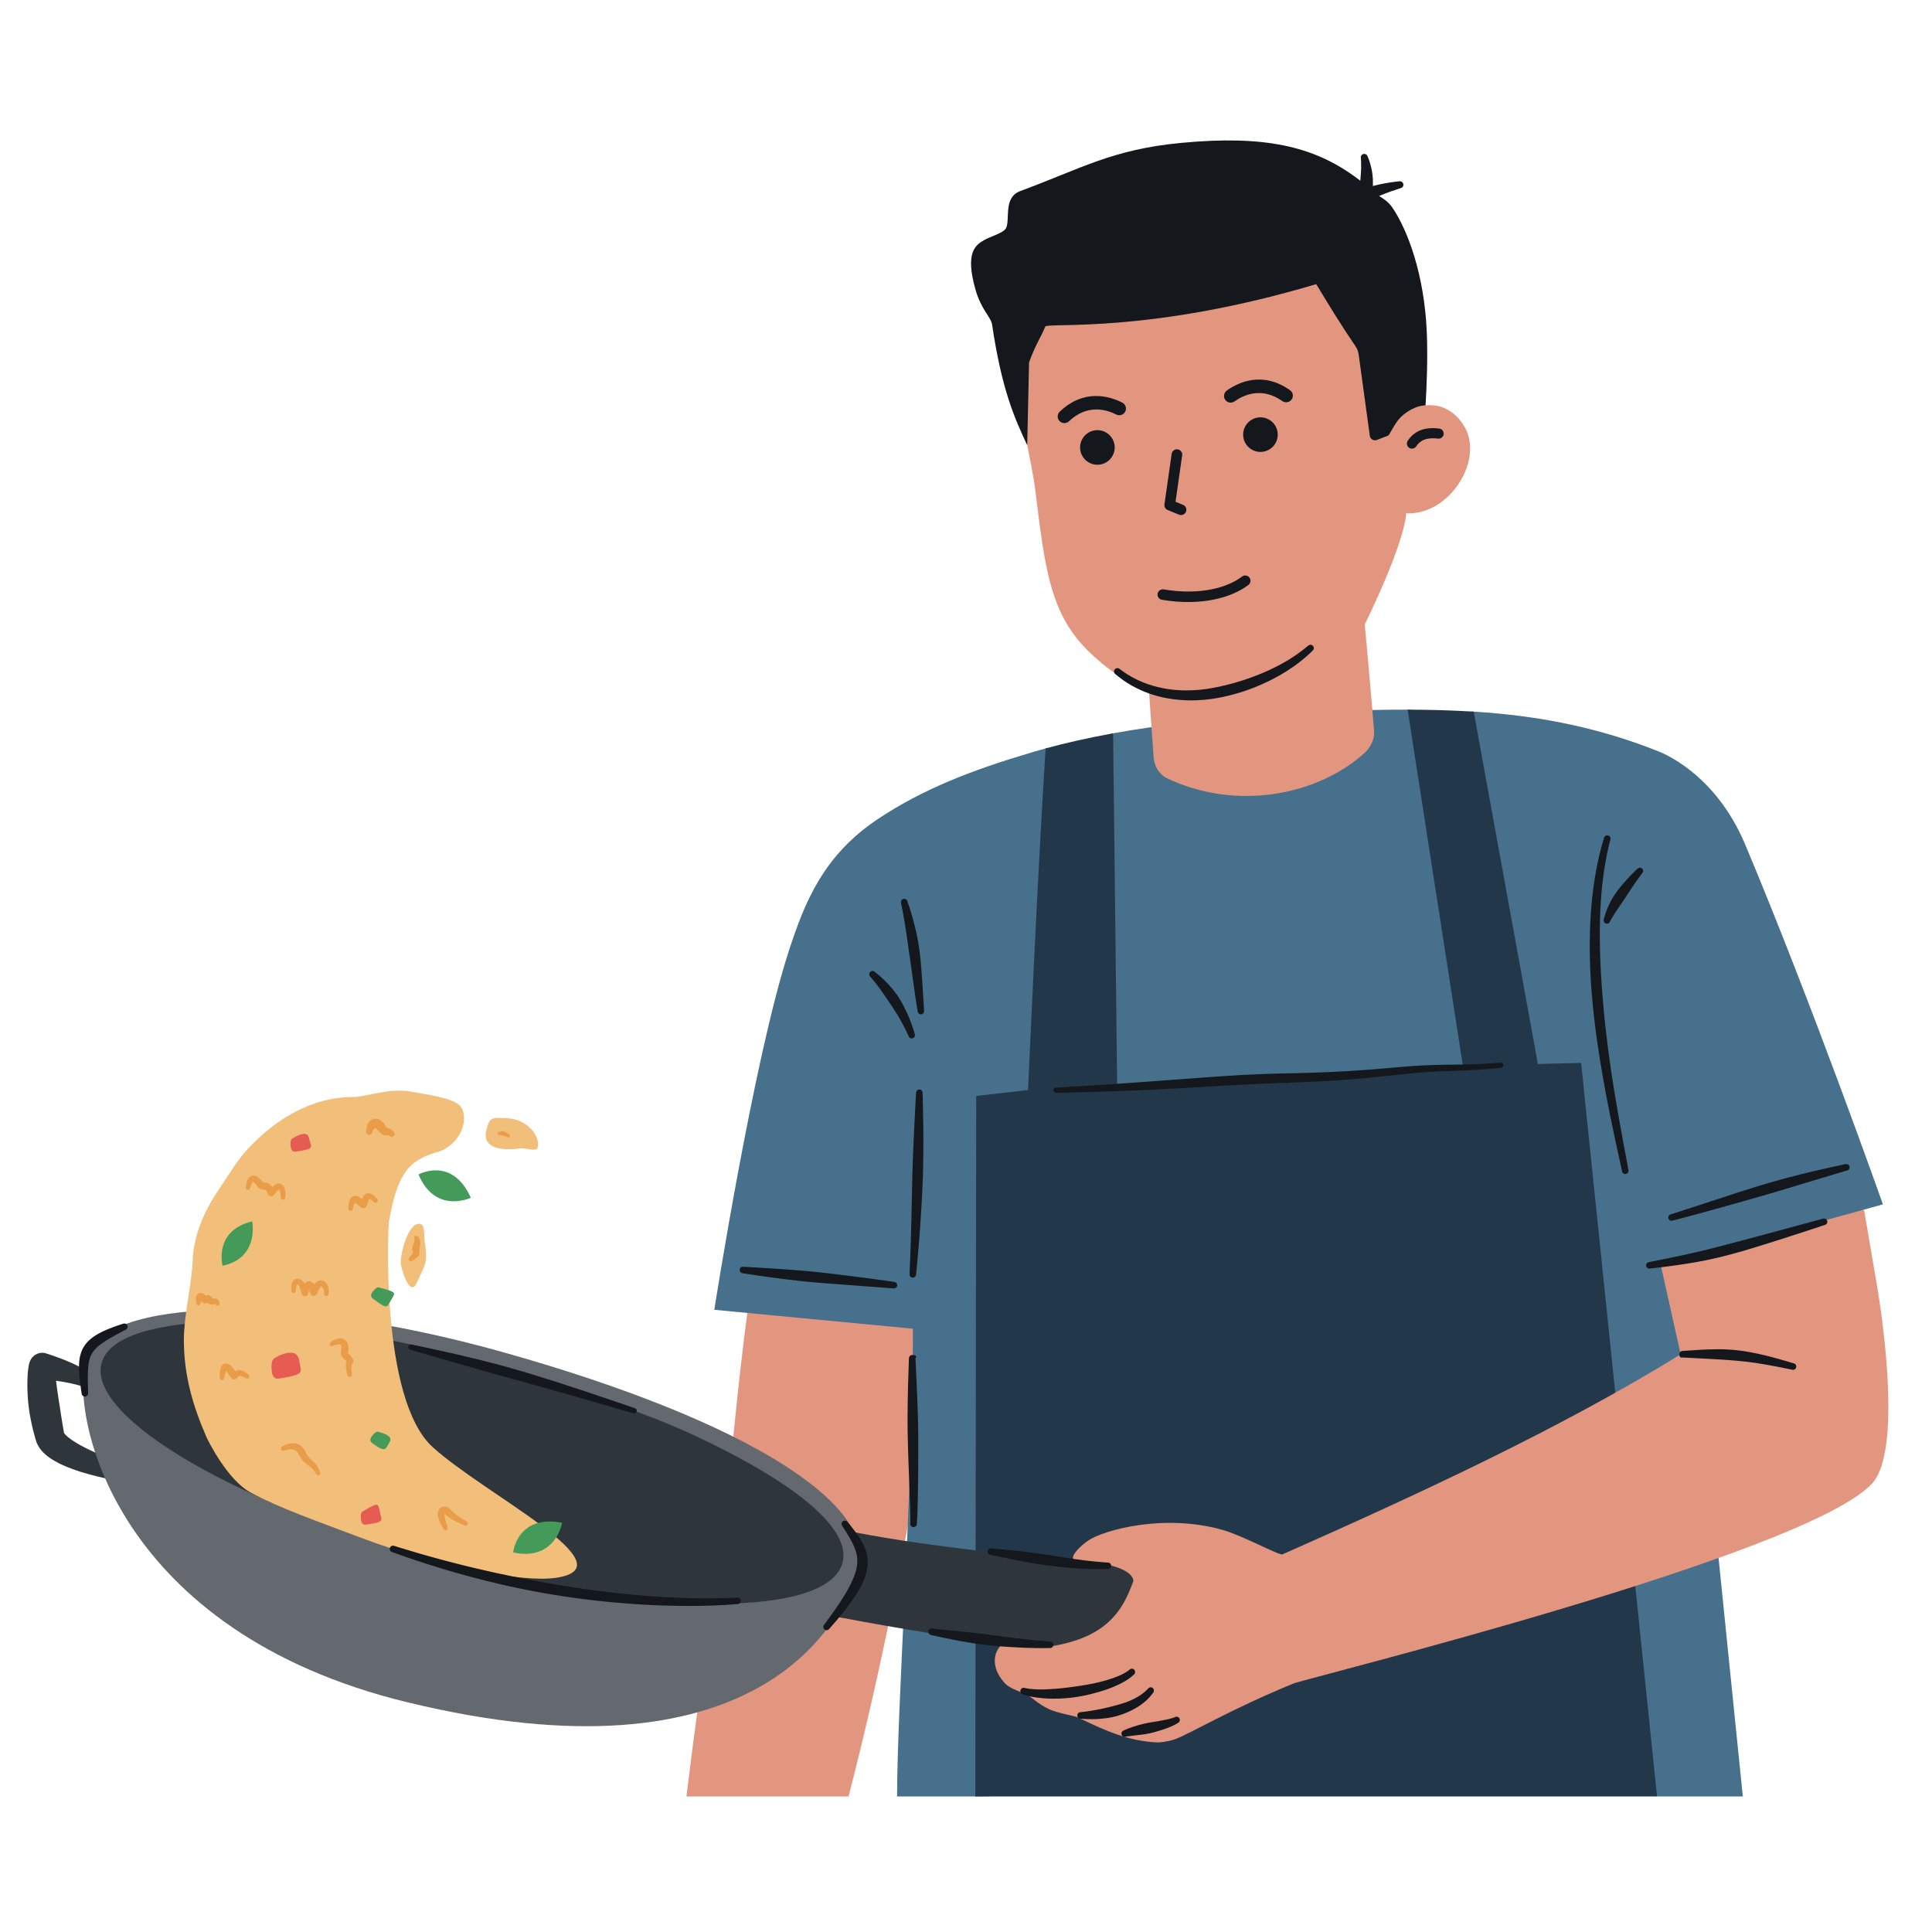 <svg xmlns="http://www.w3.org/2000/svg" xmlns:xlink="http://www.w3.org/1999/xlink" width="1080" zoomAndPan="magnify" viewBox="0 0 810 810" height="1080" preserveAspectRatio="xMidYMid meet" version="1.0"><defs><clipPath id="d8e67511f5"><path d="M 287 464 L 418 464 L 418 753.289 L 287 753.289 Z M 287 464 " clip-rule="nonzero"/></clipPath><clipPath id="eb0f03dc36"><path d="M 299 297 L 790 297 L 790 753.289 L 299 753.289 Z M 299 297 " clip-rule="nonzero"/></clipPath><clipPath id="e036b05e60"><path d="M 408 297 L 695 297 L 695 753.289 L 408 753.289 Z M 408 297 " clip-rule="nonzero"/></clipPath><clipPath id="6099a0c22b"><path d="M 11.398 567 L 56 567 L 56 622 L 11.398 622 Z M 11.398 567 " clip-rule="nonzero"/></clipPath></defs><rect x="-81" width="972" fill="#ffffff" y="-81" height="972" fill-opacity="1"/><rect x="-81" width="972" fill="#ffffff" y="-81" height="972" fill-opacity="1"/><g clip-path="url(#d8e67511f5)"><path fill="#e29680" d="M 287.789 753.172 C 294.043 701.418 303.57 641.656 308.223 594.715 C 312.957 547.039 318.203 515.914 322.48 493.984 L 417.984 464.07 L 386.645 605.523 C 377.789 657.988 367.605 707.434 355.758 753.172 Z M 287.789 753.172 " fill-opacity="1" fill-rule="evenodd"/></g><g clip-path="url(#eb0f03dc36)"><path fill="#46708b" d="M 376.094 753.172 C 376.223 712.652 382.656 624.73 382.758 557.062 L 299.477 549.137 C 299.477 549.137 315.902 444.035 330.793 398.465 C 337.34 378.441 345.102 358.512 368.461 343.109 C 387.426 330.605 407.383 322.895 433.062 315.289 C 434.816 314.77 436.609 314.262 438.426 313.766 C 442.371 312.688 452.375 315.797 452.375 315.797 C 452.375 315.797 461.051 308.465 466.621 307.457 C 485.043 304.129 506.574 301.566 532.523 299.742 C 550.816 298.457 570.488 297.48 590.164 297.523 C 594.906 297.535 604.887 301.316 604.887 301.316 C 604.887 301.316 613.367 298.078 617.805 298.348 C 618.281 298.375 618.758 298.406 619.223 298.438 C 647.43 300.242 672.207 305.801 695.012 314.902 C 695.258 315.004 705.676 318.664 716.426 330.152 C 721.828 335.934 727.32 343.688 731.637 353.969 C 759.754 420.859 789.418 504.926 789.418 504.926 L 781.453 507.148 L 777.184 509.133 L 707.75 527.719 L 730.684 753.172 L 694.73 753.172 L 680.793 746.59 L 408.941 753.172 Z M 376.094 753.172 " fill-opacity="1" fill-rule="evenodd"/></g><g clip-path="url(#e036b05e60)"><path fill="#23374b" d="M 408.902 753.164 L 409.285 459.492 L 431.008 456.996 C 431.008 456.996 435.242 361.387 438.395 313.77 C 446.996 311.422 456.348 309.312 466.676 307.445 L 468.371 455.367 L 613.484 447.867 L 590.152 297.523 C 599.441 297.547 608.723 297.797 617.859 298.352 L 644.762 446.09 L 662.891 445.625 L 694.727 753.164 Z M 408.902 753.164 " fill-opacity="1" fill-rule="evenodd"/></g><path fill="#e29680" d="M 589.543 215.207 C 588.551 228.898 572.18 261.789 572.18 261.789 C 572.18 261.789 575.195 294.48 576.086 306.441 C 576.355 310.094 574.562 313.484 571.883 315.879 C 552.301 333.375 518.551 340.18 489.285 326.301 C 486.062 324.77 483.934 321.238 483.664 317.562 C 482.711 304.887 481.625 288.062 481.625 288.062 C 474.496 285.734 469.922 285.758 457.414 274.059 C 440.594 258.309 438.207 239.816 434.016 205.191 C 432.754 194.805 427.973 176.602 427.789 166.875 C 427.082 128.926 438.207 98.496 503.234 93.602 C 568.184 88.711 586.242 126.969 589.469 173.012 C 591.312 171.73 593.656 170.602 595.719 170.207 C 600.684 169.262 608.262 169.691 613.77 178.516 C 622.508 192.535 607.785 216.184 589.543 215.207 Z M 589.543 215.207 " fill-opacity="1" fill-rule="evenodd"/><path fill="#14171b" d="M 578.188 82.156 C 579.875 83.242 582.055 84.555 583.664 86.895 C 590.293 96.574 597.086 115.16 598.168 138.836 C 598.699 150.48 598.066 163.41 597.668 169.934 C 596.984 169.996 596.324 170.094 595.719 170.207 C 592.676 170.789 589.105 173.039 587.277 174.879 C 584.594 177.574 582.559 182.41 582.027 182.617 C 580.906 183.047 578.895 183.82 577.258 184.453 C 576.625 184.691 575.93 184.633 575.352 184.293 C 574.77 183.953 574.383 183.367 574.293 182.699 L 569.625 148.594 C 569.457 147.375 569.02 146.215 568.324 145.199 C 562.418 136.578 557.25 128.086 551.836 119.121 C 481.395 140.145 438.98 135.113 438.246 136.906 C 436.117 142.035 434.25 144.172 431.426 151.965 L 430.664 186.66 C 425.199 174.957 420.031 163.438 415.93 136.066 C 415.453 132.852 411.391 130.031 408.902 121.164 C 404.547 105.625 409.059 102.703 412.719 100.598 C 415.258 99.133 420.918 97.637 421.848 95.527 C 423.535 91.695 420.598 82.742 427.766 80.102 C 453.316 70.68 466.246 62.641 495.293 59.898 C 530.035 56.613 550.34 61.285 567.898 73.965 C 568.711 74.547 569.512 75.145 570.309 75.758 C 570.324 75.617 570.438 74.5 570.504 73.488 C 570.516 73.223 570.582 72.625 570.605 71.695 C 570.633 71.066 570.723 70.434 570.645 68.012 C 570.617 67.078 570.555 66.418 570.555 66.352 C 570.543 66.16 570.488 65.965 570.516 65.773 C 570.594 65.18 571.008 64.871 571.082 64.82 C 571.574 64.445 572.09 64.52 572.191 64.535 C 572.773 64.621 573.082 65.027 573.145 65.098 C 573.34 65.363 573.867 66.809 573.934 66.961 C 574.008 67.199 574.359 68.094 574.797 69.84 C 575.094 71.074 575.195 71.688 575.301 72.359 C 575.336 72.629 575.492 73.473 575.594 75.25 C 575.609 75.48 575.609 77.902 575.594 77.984 C 575.75 77.945 577.93 77.359 580.211 76.941 C 583.625 76.312 586.152 76.055 586.605 76.008 C 586.902 75.977 586.902 75.953 587.199 76.008 C 587.289 76.027 587.793 76.129 588.125 76.617 C 588.18 76.695 588.473 77.125 588.359 77.738 C 588.344 77.824 588.242 78.332 587.754 78.664 C 587.699 78.699 587.598 78.762 586.992 78.957 C 586.516 79.109 584.66 79.703 583.086 80.262 C 581.73 80.746 579.914 81.434 578.188 82.156 Z M 578.188 82.156 " fill-opacity="1" fill-rule="evenodd"/><g clip-path="url(#6099a0c22b)"><path fill="#2f363b" d="M 26.758 600.645 C 27.051 601.211 28.434 602.914 33.219 605.637 C 38.055 608.387 45.852 611.785 54.957 614.848 C 56.387 615.328 53.98 621.609 53.105 621.473 C 52.668 621.406 43.672 620.074 34.312 617.234 C 32.855 616.789 28.719 615.426 25.586 613.918 C 17.898 610.227 15.781 606.551 14.934 603.527 C 14.117 600.598 13.562 598.73 12.645 593.852 C 12.578 593.496 12.309 592.371 11.871 588.301 C 11.82 587.828 11.637 586.508 11.512 582.824 C 11.504 582.676 11.383 580.41 11.574 576.828 C 11.582 576.719 11.68 574.348 12.074 572.367 C 12.152 571.961 12.492 569.891 14.129 568.496 C 15.336 567.477 16.582 567.266 16.816 567.23 C 16.977 567.203 17.926 567.043 18.84 567.277 C 19.41 567.426 24.824 569.109 30.184 571.496 C 32.148 572.371 34.262 573.57 34.609 573.766 C 36.773 574.996 35.973 581.246 34.582 581.191 C 34.414 581.184 32.707 580.711 32.547 580.668 C 32.012 580.52 29.871 579.93 25.762 579.234 C 24.965 579.098 24.281 578.988 23.492 578.879 C 23.527 579.152 23.562 579.441 23.605 579.742 C 23.73 580.652 23.875 582.172 24.332 584.988 C 24.43 585.574 24.613 587.18 25.117 590.098 C 25.207 590.625 25.43 592.574 26.012 595.867 C 26.293 597.453 26.246 597.457 26.824 600.625 Z M 26.758 600.645 " fill-opacity="1" fill-rule="evenodd"/></g><path fill="#2f363b" d="M 541.328 696.457 C 475.324 695.852 433.023 695.055 309.277 669.699 C 288.609 665.461 302.906 628.484 316.777 632.508 C 361.605 645.504 398.859 648.52 429.789 652.578 C 505.645 662.508 542.488 657.512 552.789 667.172 C 553.719 668.035 563.297 696.664 541.328 696.457 Z M 541.328 696.457 " fill-opacity="1" fill-rule="evenodd"/><path fill="#63696f" d="M 210.473 566.789 C 315.41 596.215 366.801 631.238 359.891 656.855 C 352.965 682.453 315.566 748.805 170.816 713.695 C 49.164 684.18 29.098 595.137 36.012 569.527 C 42.922 543.918 121.348 541.793 210.473 566.789 Z M 210.473 566.789 " fill-opacity="1" fill-rule="evenodd"/><path fill="#2f363b" d="M 205.211 572.129 C 236.527 580.996 269.258 591.457 292.516 602.453 C 332.738 621.461 357.145 640.707 353.211 655.258 C 347.023 678.215 272.391 678.098 186.66 654.984 C 100.941 631.871 36.379 594.465 42.578 571.504 C 44.41 564.715 52.223 559.945 64.531 557.188 C 93.867 550.621 140.211 553.719 205.211 572.129 Z M 205.211 572.129 " fill-opacity="1" fill-rule="evenodd"/><path fill="#f1bf7a" d="M 163.137 511.621 C 162.68 513.293 159.23 586.41 181.324 606.637 C 202.816 626.316 264.891 656.93 232.93 661.531 C 218.98 663.539 183.141 656.738 151.434 644.754 C 133.031 637.797 117.551 632.43 105.207 625.832 C 95.246 620.508 87.027 603.582 86.527 602.434 C 80.961 589.641 77.059 576.691 77.09 561.707 C 77.109 551.156 80.363 538.797 80.789 528.25 C 81.199 518.109 85.426 507.996 91.664 498.809 C 95.77 492.762 99.348 486.512 104.16 481.391 C 115.281 469.559 130.359 459.906 148.004 459.93 C 152.988 459.934 163.664 455.969 172.297 457.664 C 177.508 458.688 190.594 460.203 193.25 464.086 C 196.305 468.531 194.203 478.535 184.574 482.656 C 183.891 482.949 175.285 484.594 170.762 490.316 C 165.188 497.363 163.789 509.223 163.137 511.621 Z M 218.348 481.453 C 201.551 483.609 203.523 475.355 203.832 474.086 C 205.238 468.215 206.191 468.582 212.211 468.789 C 221.738 469.125 226.844 476.988 225.297 481.391 C 224.797 482.809 219.961 481.25 218.348 481.453 Z M 177.973 520.074 C 179.469 529.41 178.566 529.516 174.586 538.098 C 171.812 544.074 167.926 531.531 168.008 529.086 C 168.191 523.742 171.082 514.891 174.426 513.391 C 178.695 511.473 177.664 518.145 177.973 520.074 Z M 177.973 520.074 " fill-opacity="1" fill-rule="evenodd"/><path fill="#e65b52" d="M 126.098 574.023 C 126.215 575.879 125.145 576.656 117.977 577.785 C 116.559 578.008 113.719 579.238 113.836 572.598 C 113.848 571.871 113.891 570.223 115.031 569.492 C 117.066 568.191 118.348 567.746 119.723 567.402 C 124.172 566.281 125.082 568.734 125.34 569.965 C 125.441 570.453 126.074 573.66 126.098 574.023 Z M 159.887 636.641 C 159.973 637.863 159.227 638.363 154.195 639.082 C 153.199 639.223 151.207 640.02 151.27 635.676 C 151.277 635.203 151.301 634.121 152.098 633.648 C 156.918 630.797 158.086 630.324 158.562 631.305 C 158.613 631.402 158.816 631.816 159 632.625 C 159.074 632.945 159.867 636.41 159.887 636.641 Z M 130.41 480.25 C 130.5 481.469 129.75 481.973 124.719 482.688 C 123.723 482.828 121.734 483.625 121.797 479.281 C 121.801 478.805 121.824 477.727 122.625 477.258 C 127.445 474.398 128.781 475.398 129.262 476.375 C 129.309 476.477 129.512 476.891 129.695 477.695 C 129.77 478.02 130.395 480.016 130.41 480.25 Z M 130.41 480.25 " fill-opacity="1" fill-rule="evenodd"/><path fill="#449b59" d="M 162.652 547.262 C 161.922 548.148 161.059 547.965 156.98 544.938 C 156.172 544.34 154.223 543.488 157.09 540.586 C 157.402 540.266 158.121 539.551 159 539.789 C 164.32 541.219 165.465 541.715 165.172 542.715 C 165.141 542.816 165.016 543.238 164.625 543.914 C 164.473 544.184 162.793 547.09 162.652 547.262 Z M 162.094 606.766 C 161.367 607.652 160.758 608.48 156.676 605.453 C 155.871 604.852 153.922 604.004 156.785 601.098 C 157.102 600.781 157.816 600.066 158.699 600.301 C 164.016 601.734 163.863 603.176 163.57 604.176 C 163.543 604.277 162.234 606.594 162.094 606.766 Z M 93.309 530.664 C 93.309 530.664 89.391 515.953 105.734 512.074 C 105.734 512.074 108.859 527.414 93.309 530.664 Z M 175.469 492.406 C 175.469 492.406 189.496 484.574 197.387 502.164 C 197.387 502.164 182.535 509.25 175.469 492.406 Z M 215.152 650.875 C 215.152 650.875 216.699 634.887 235.664 638.41 C 235.664 638.41 233.031 654.652 215.152 650.875 Z M 215.152 650.875 " fill-opacity="1" fill-rule="evenodd"/><path fill="#ea9d48" d="M 163.391 476.285 C 163.391 476.281 163.391 476.281 163.387 476.281 C 163.383 476.273 163.383 476.277 163.391 476.285 Z M 163.391 476.285 C 163.398 476.289 163.359 476.242 163.168 476.152 C 162.617 475.891 162.332 476.09 161.531 475.996 C 159.98 475.812 159.164 474.648 158.742 474.195 C 158.715 474.168 158.305 473.738 158.047 473.512 C 157.934 473.414 157.648 473.184 157.531 473.105 C 157.418 473.031 157.41 473.039 157.297 472.965 C 157.293 472.961 157.293 472.961 157.223 472.918 C 157.23 472.898 157.234 472.879 157.238 472.863 C 157.039 473.023 156.746 473.359 156.461 473.867 C 156.074 474.559 156.078 474.605 155.969 474.832 C 155.758 475.27 155.844 475.344 155.438 475.609 C 155.305 475.695 155.156 475.758 155 475.785 C 154.488 475.879 154.129 475.633 154.062 475.586 C 153.652 475.305 153.574 474.883 153.559 474.809 C 153.555 474.801 153.531 473.77 153.68 472.918 C 153.887 471.707 154.234 471.004 154.598 470.496 C 155.32 469.469 156.273 469.191 156.453 469.141 C 157.582 468.812 158.5 469.176 158.73 469.27 C 159.188 469.441 159.473 469.637 159.531 469.676 C 160.312 470.199 160.777 470.793 160.828 470.855 C 161.109 471.191 161.414 471.594 161.793 472.258 C 161.797 472.266 162.062 472.758 162.07 472.789 C 162.078 472.82 162.039 472.891 162.355 472.977 C 163.043 473.16 163.98 473.277 164.965 474.383 C 165.043 474.469 165.051 474.461 165.062 474.477 C 165.156 474.609 165.277 474.727 165.344 474.871 C 165.375 474.941 165.555 475.328 165.379 475.797 C 165.199 476.285 164.801 476.469 164.73 476.5 C 164.273 476.707 163.871 476.559 163.801 476.531 C 163.605 476.461 163.43 476.316 163.391 476.285 Z M 84.301 545.422 C 84.25 545.656 84.199 545.934 84.148 546.254 C 84.094 546.641 83.867 546.879 83.824 546.922 C 83.594 547.16 83.566 547.125 83.242 547.211 C 83.238 547.211 82.926 547.145 82.926 547.145 C 82.605 547.004 82.441 546.707 82.414 546.66 C 82.293 546.434 82.309 546.426 82.262 546.172 C 81.996 544.68 82.012 543.395 82.77 542.621 C 83.328 542.055 84.449 541.668 85.824 542.754 C 86.027 542.914 86.195 543.066 86.344 543.219 C 86.754 543.043 87.281 542.93 87.887 543.156 C 88.34 543.324 88.77 543.734 89.004 544.25 C 89.059 544.371 89.07 544.395 89.109 544.477 C 89.422 544.426 89.801 544.324 90.059 544.32 C 90.379 544.316 91.273 544.406 91.848 545.664 C 91.941 545.867 91.941 545.895 91.984 545.988 C 92.074 546.176 92.078 546.176 92.086 546.387 C 92.086 546.441 92.098 546.766 91.84 547.047 C 91.574 547.332 91.242 547.344 91.184 547.348 C 90.801 547.359 90.566 547.141 90.523 547.102 C 90.383 546.973 90.32 546.832 90.305 546.805 C 90.297 546.781 90.266 546.715 90.137 546.582 C 89.512 546.855 88.73 547.207 87.875 546.805 C 87.551 546.652 87.285 546.414 87.082 546.188 C 86.418 546.566 85.91 546.488 85.891 546.488 C 85.059 546.422 84.633 545.832 84.594 545.789 C 84.5 545.68 84.422 545.566 84.301 545.422 Z M 83.785 544.828 C 83.746 544.898 83.754 544.887 83.785 544.828 Z M 124.555 538.438 C 124.367 538.684 124.09 539.516 124.035 540.91 C 124.023 541.195 124.078 541.207 123.977 541.473 C 123.957 541.523 123.844 541.828 123.5 541.988 C 123.145 542.152 122.828 542.035 122.777 542.016 C 122.418 541.883 122.281 541.59 122.262 541.539 C 122.148 541.297 122.184 541.285 122.168 541.023 C 122.137 540.414 121.82 536.977 123.895 536.266 C 124.523 536.051 125.328 536.18 125.789 536.344 C 126.664 536.656 127.16 537.305 127.441 537.746 C 127.523 537.871 127.602 538.004 127.676 538.145 C 128.004 537.73 128.426 537.414 128.977 537.27 C 129.891 537.027 130.922 537.352 131.723 538.52 C 132.395 537.629 133.27 536.879 134.379 536.793 C 134.898 536.75 135.539 536.883 135.988 537.207 C 136.016 537.227 138.559 538.902 137.695 542.562 C 137.602 542.973 137.328 543.16 137.277 543.195 C 137.184 543.266 137.074 543.316 136.957 543.344 C 136.387 543.48 136.082 543.043 136.035 542.98 C 135.965 542.879 135.914 542.766 135.883 542.652 C 135.809 542.379 135.848 542.375 135.863 542.09 C 135.973 540.32 135.09 539.551 134.727 539.32 C 134.695 539.316 134.688 539.316 134.66 539.328 C 134.641 539.348 134.613 539.367 134.586 539.387 C 133.867 539.918 133.191 541.738 132.887 542.43 C 132.766 542.707 132.605 542.867 132.574 542.898 C 132.105 543.371 131.539 543.344 131.441 543.336 C 130.777 543.301 130.422 542.855 130.363 542.777 C 130.312 542.715 130.266 542.645 130.223 542.57 C 130.102 542.344 129.867 541.551 129.57 540.871 C 129.371 541.504 129.203 542.25 129.176 542.355 C 129.152 542.43 129.133 542.508 129.105 542.582 C 129.07 542.668 128.867 543.172 128.262 543.375 C 128.172 543.406 127.656 543.578 127.109 543.25 C 127.062 543.223 126.797 543.062 126.617 542.742 C 126.516 542.566 126.527 542.562 126.469 542.371 C 125.918 540.633 125.457 538.805 124.926 538.531 C 124.797 538.465 124.629 538.445 124.555 538.438 Z M 148.91 504.227 C 148.805 504.363 148.656 504.602 148.492 504.984 C 148.367 505.277 148.113 505.973 147.914 506.805 C 147.867 507.008 147.871 507.012 147.758 507.191 C 147.73 507.238 147.551 507.523 147.215 507.633 C 147.211 507.633 146.883 507.676 146.883 507.676 C 146.777 507.637 146.66 507.621 146.562 507.566 C 146.254 507.387 146.141 507.074 146.121 507.023 C 146.043 506.816 146.051 506.812 146.051 506.594 C 146.039 504.559 146.438 503.488 146.605 503.098 C 146.988 502.199 147.582 501.828 147.699 501.754 C 149.133 500.863 150.48 501.738 151.152 502.203 C 151.152 502.203 151.344 502.324 151.836 502.73 C 151.844 502.711 151.852 502.688 151.859 502.668 C 152.137 501.934 152.609 500.496 154.047 500.266 C 155.391 500.051 156.621 501.105 157.328 501.812 C 157.656 502.145 158.062 502.652 158.105 502.699 C 158.246 502.848 158.25 502.848 158.32 503.043 C 158.34 503.094 158.453 503.398 158.293 503.742 C 158.266 503.797 158.129 504.098 157.758 504.234 C 157.402 504.363 157.109 504.227 157.055 504.203 C 156.852 504.109 156.859 504.098 156.703 503.93 C 156.633 503.852 155.371 502.793 154.68 502.664 C 154.66 502.723 154.613 502.828 154.461 503.469 C 154.32 504.059 154.098 505.105 153.379 506.012 C 152.973 506.527 152.41 506.559 152.312 506.566 C 152.238 506.57 151.82 506.598 151.406 506.324 C 151.266 506.23 150.902 505.891 150.246 505.328 C 150.223 505.309 149.879 504.992 149.535 504.711 C 149.23 504.457 149.234 504.441 148.91 504.227 Z M 148.934 503.875 L 148.797 503.613 L 148.934 503.879 Z M 106.105 495.375 C 106.074 495.398 106.035 495.438 105.988 495.492 C 105.418 496.16 104.914 497.906 104.906 497.934 C 104.781 498.348 104.738 498.414 104.711 498.449 C 104.5 498.766 104.184 498.824 104.125 498.836 C 103.738 498.91 103.465 498.727 103.414 498.691 C 103.105 498.48 103.039 498.164 103.027 498.109 C 103.02 498.062 102.996 497.949 103.051 497.539 C 103.254 495.988 103.742 493.238 105.766 492.855 C 107.797 492.473 109.512 494.93 110.371 495.734 C 111.578 495.801 112.934 495.965 113.887 497.281 C 113.977 497.41 114.07 497.555 114.156 497.715 C 115.336 496.574 116.168 496.031 117.059 496.129 C 117.082 496.133 117.441 496.148 118.016 496.484 C 120.27 497.812 119.586 501.719 119.551 502.109 C 119.531 502.32 119.539 502.324 119.441 502.508 C 119.414 502.559 119.262 502.844 118.898 502.957 C 118.523 503.074 118.23 502.918 118.18 502.891 C 117.844 502.711 117.746 502.402 117.727 502.352 C 117.641 502.074 117.699 502.066 117.699 501.773 C 117.707 499.988 117.32 498.887 116.965 498.633 C 116.727 498.828 116.258 499.258 115.035 500.801 C 114.836 501.051 114.84 501.055 114.805 501.094 C 114.629 501.281 114.477 501.371 114.445 501.391 C 113.91 501.703 113.406 501.547 113.316 501.523 C 113.246 501.5 112.852 501.379 112.574 500.984 C 112.371 500.691 111.656 499.059 111.359 498.918 C 111.309 498.895 111.191 498.84 110.664 498.77 C 109.934 498.672 109.637 498.754 109.109 498.48 C 108.094 497.957 107.27 496.387 106.348 495.586 C 106.211 495.465 106.148 495.438 106.102 495.395 C 106.102 495.387 106.102 495.379 106.105 495.375 Z M 110.531 495.863 C 110.535 495.855 110.535 495.855 110.531 495.863 Z M 94.832 574.809 C 94.672 575.164 94.477 575.695 94.289 576.426 C 94.184 576.836 94.109 577.113 93.984 577.746 C 93.973 577.801 93.906 578.125 93.617 578.379 C 93.527 578.457 93.43 578.52 93.32 578.559 C 93.316 578.562 92.988 578.613 92.988 578.613 C 92.883 578.582 92.766 578.57 92.668 578.516 C 92.352 578.348 92.227 578.039 92.207 577.988 C 92.109 577.754 92.125 577.746 92.117 577.492 C 92.07 576.363 92.09 574.621 92.57 573.371 C 92.59 573.312 93.078 571.82 94.5 571.648 C 95.051 571.582 95.684 571.754 96.227 572.109 C 96.523 572.301 96.922 572.598 97.598 573.422 C 97.613 573.438 98.086 574.047 98.523 574.758 C 98.559 574.812 98.59 574.867 98.621 574.922 C 99.535 574.383 100.547 574.176 101.902 574.82 C 102.883 575.285 103.941 576.141 104.055 576.219 C 104.078 576.234 104.102 576.25 104.125 576.266 C 104.176 576.293 104.449 576.469 104.539 576.848 C 104.562 576.965 104.57 577.086 104.551 577.203 C 104.484 577.59 104.211 577.785 104.164 577.816 C 103.852 578.035 103.531 577.98 103.477 577.973 C 103.211 577.926 103.23 577.883 102.988 577.762 C 101.156 576.84 100.738 576.789 100.414 576.852 L 100.414 576.855 C 99.973 576.996 99.273 577.871 99.164 577.969 C 99.109 578.02 99.051 578.07 98.988 578.113 C 98.5 578.457 97.996 578.355 97.91 578.34 C 97.84 578.324 97.449 578.242 97.141 577.887 C 97.062 577.797 96.496 576.949 95.949 576.23 C 95.844 576.09 95.648 575.801 95.266 575.332 C 95.184 575.23 95.07 575.066 94.832 574.809 Z M 133.754 618.438 C 133.703 618.461 133.406 618.594 133.043 618.457 C 132.93 618.418 132.824 618.352 132.738 618.27 C 132.578 618.121 132.586 618.113 132.496 617.914 C 132.488 617.898 131.902 616.793 131.156 615.941 C 129.91 614.523 128.621 614.207 127.066 612.504 C 126.914 612.336 126.281 611.598 125.746 610.668 C 125.238 609.781 125.059 609.227 124.434 608.578 C 123.941 608.066 123.379 607.871 123.277 607.836 C 122.797 607.668 121.91 607.461 120.461 607.773 C 120.352 607.797 119.848 607.895 119.203 608.133 C 118.832 608.27 118.781 608.273 118.742 608.277 C 118.363 608.312 118.113 608.102 118.074 608.066 C 117.77 607.809 117.742 607.48 117.738 607.422 C 117.711 607.043 117.918 606.797 117.953 606.754 C 117.996 606.699 118.09 606.586 118.672 606.254 C 119.656 605.691 121.43 604.887 123.398 605.09 C 125.227 605.281 126.324 606.281 126.758 606.715 C 127.086 607.047 127.574 607.66 127.914 608.344 C 128.02 608.551 128.477 609.574 129.016 610.371 C 130.305 612.273 131.441 612.473 132.824 614.445 C 133.695 615.684 134.129 616.996 134.18 617.109 C 134.273 617.328 134.297 617.324 134.305 617.562 C 134.305 617.621 134.316 617.941 134.055 618.223 C 133.926 618.359 133.926 618.359 133.754 618.438 Z M 139.715 564.156 C 139.496 564.199 139.305 564.348 139.082 564.379 C 138.965 564.398 138.844 564.344 138.734 564.293 C 138.684 564.27 138.383 564.125 138.254 563.758 C 138.129 563.398 138.27 563.105 138.289 563.055 C 138.309 563.016 138.391 562.844 138.652 562.637 C 139.441 562.012 142.379 560.266 144.527 561.691 C 145.879 562.59 146.043 564.281 146.066 564.449 C 146.145 565.027 146.156 565.656 146.027 566.652 C 146.008 566.789 145.957 567.043 145.914 567.25 C 146.336 567.898 147.621 569.066 148.012 569.895 C 148.551 571.031 147.711 571.723 147.621 571.844 C 147.539 571.953 147.215 572.516 147.348 574.445 C 147.367 574.762 147.465 575.852 147.535 576.176 C 147.547 576.23 147.617 576.551 147.406 576.879 C 147.199 577.203 146.879 577.273 146.824 577.285 C 146.77 577.297 146.449 577.371 146.121 577.16 C 146.023 577.098 145.93 577.012 145.863 576.914 C 145.727 576.719 145.75 576.707 145.691 576.477 C 145.574 576.031 144.66 573.227 145.129 571.34 C 145.184 571.117 145.25 570.926 145.324 570.766 C 144.785 570.254 144.363 569.918 143.828 569.324 C 143.531 568.992 142.711 568.086 142.914 566.992 C 142.93 566.91 143.008 566.484 143.082 565.953 C 143.172 565.293 143.215 564.316 142.941 563.918 C 142.859 563.812 142.777 563.746 142.496 563.684 C 142.223 563.625 141.773 563.609 141.141 563.738 C 140.324 563.91 139.773 564.16 139.73 564.176 Z M 139.746 564.148 L 139.75 564.152 L 139.758 564.148 C 139.754 564.148 139.75 564.148 139.746 564.148 Z M 186.43 634.695 C 186.379 635.043 186.391 635.766 186.648 636.91 C 186.66 636.949 186.816 637.773 187.344 639.406 C 187.512 639.891 187.641 640.25 187.641 640.254 C 187.668 640.375 187.707 640.496 187.707 640.621 C 187.707 640.68 187.707 641.012 187.484 641.289 C 187.484 641.289 187.215 641.5 187.215 641.5 C 187.113 641.527 186.996 641.578 186.895 641.582 C 186.531 641.598 186.262 641.391 186.223 641.355 C 186.043 641.215 186.043 641.207 185.926 641.012 C 185.141 639.742 183.438 636.789 183.527 634.52 C 183.617 632.172 185.461 631.465 186.676 631.621 C 187.809 631.766 188.531 632.586 189.344 633.352 C 189.859 633.84 190.863 634.855 192.992 636.266 C 193.172 636.383 193.934 636.891 195.246 637.645 C 195.492 637.793 195.492 637.789 195.57 637.824 C 195.621 637.848 195.918 637.988 196.059 638.352 C 196.098 638.465 196.109 638.586 196.109 638.703 C 196.098 639.098 195.852 639.32 195.801 639.359 C 195.531 639.617 195.207 639.602 195.145 639.602 C 194.859 639.59 194.875 639.539 194.602 639.441 C 193.586 639.055 191.793 638.332 190 637.266 C 188.039 636.105 187.098 635.191 186.559 634.789 C 186.508 634.75 186.469 634.719 186.43 634.695 Z M 175.891 523.305 C 175.887 523.48 175.879 523.484 175.895 523.855 C 175.898 524 175.898 524.547 175.898 524.605 C 175.895 525.645 175.699 526.074 175.645 526.188 C 175.48 526.551 175.211 526.852 174.664 527.281 C 174.516 527.398 173.641 528.051 173.297 528.285 C 172.992 528.496 172.984 528.488 172.895 528.57 C 172.852 528.613 172.613 528.836 172.227 528.824 C 172.109 528.82 171.988 528.793 171.879 528.746 C 171.824 528.723 171.52 528.586 171.383 528.219 C 171.246 527.863 171.379 527.57 171.402 527.516 C 171.453 527.406 171.543 527.316 171.613 527.215 C 171.625 527.203 171.641 527.195 171.652 527.18 C 171.707 527.113 171.699 527.109 172.316 526.34 C 172.672 525.902 172.996 525.488 173.145 525.293 C 173.141 525.293 173.137 525.293 173.137 525.289 C 173.125 525.289 172.945 524.215 172.922 523.996 C 172.816 523 172.867 522.793 173.352 521.504 C 173.406 521.359 173.641 520.711 173.727 520.328 C 173.82 519.898 173.785 519.656 173.777 519.598 C 173.777 519.59 173.773 519.582 173.77 519.574 C 173.738 519.449 173.695 519.324 173.68 519.191 C 173.672 519.137 173.633 518.789 173.777 518.496 C 173.789 518.477 173.871 518.309 173.957 518.27 C 174.055 518.227 174.148 518.164 174.25 518.141 C 174.594 518.066 174.898 518.215 174.949 518.238 C 174.984 518.258 175.184 518.355 175.375 518.578 C 175.852 519.133 176.117 519.844 176.18 520.891 C 176.18 520.992 176.18 521.438 176.156 521.707 C 176.102 522.328 176.043 522.578 175.957 523.004 C 175.926 523.164 175.91 523.184 175.891 523.305 Z M 213.812 476.656 C 213.695 476.848 213.605 476.863 213.41 476.863 C 213.27 476.867 213.129 476.828 212.984 476.809 C 212.984 476.805 212.973 476.797 212.973 476.797 C 212.922 476.777 212.82 476.746 212.637 476.68 C 211.801 476.371 211.492 476.258 211.168 476.18 C 211.09 476.16 210.758 476.086 210.59 476.035 C 210.461 476.004 209.918 475.875 209.598 475.82 C 208.82 475.691 208.809 475.68 208.758 475.641 C 208.758 475.637 208.539 475.254 208.539 475.254 C 208.5 475.055 208.578 474.961 208.668 474.852 C 208.809 474.66 209.57 474.445 209.648 474.422 C 209.816 474.375 210.086 474.297 210.484 474.277 C 211.105 474.242 211.531 474.426 211.566 474.441 C 211.734 474.5 212.25 474.688 213.336 475.648 C 213.359 475.672 213.387 475.695 213.41 475.715 C 213.449 475.754 213.488 475.793 213.539 475.828 C 213.539 475.832 213.555 475.836 213.555 475.84 C 213.797 476.148 213.797 476.148 213.812 476.184 C 213.902 476.398 213.926 476.461 213.812 476.656 Z M 213.812 476.656 " fill-opacity="1" fill-rule="evenodd"/><path fill="#e29680" d="M 512.129 641.297 C 521.051 643.762 536.352 652.266 537.68 651.676 C 593.965 626.746 654.195 598.98 704.629 567.801 L 696.301 530.512 L 781.504 507.133 L 787.008 539.371 C 787.008 539.371 798.871 606.848 784.895 621.961 C 757.074 652.074 547.57 703.66 542.371 705.785 C 515.312 716.867 498.516 727.121 492.637 729.172 C 489.594 730.238 486.242 730.551 485.133 730.512 C 473.363 730.008 463.359 725.652 452.117 720.125 C 450.43 719.289 443.906 718.426 439.945 716.633 C 434.855 714.328 432.148 711.043 430.137 710.297 C 426.438 708.891 422.969 707.449 421.578 705.992 C 416.16 700.363 416.188 694.539 418.738 690.93 C 422.207 686.023 427.031 694.5 448.609 688.484 C 467.562 683.199 472.008 671.156 475.09 663.102 C 475.375 662.367 475.039 658.207 463.707 655.898 C 458.125 654.754 451.898 656.055 450.055 653.684 C 448.805 652.074 453.523 647.691 456.219 645.891 C 463.012 641.363 487.879 634.582 512.129 641.297 Z M 512.129 641.297 " fill-opacity="1" fill-rule="evenodd"/><path fill="#14171b" d="M 473.594 699.988 C 473.648 699.938 473.633 699.949 473.594 699.988 Z M 473.594 699.988 C 473.57 700.016 473.801 699.797 474.059 699.691 C 474.137 699.668 474.586 699.5 475.09 699.73 C 475.348 699.848 475.348 699.848 475.527 700.039 C 475.594 700.105 475.93 700.453 475.902 701.02 C 475.902 701.199 475.863 701.379 475.785 701.535 C 475.645 701.844 475.633 701.844 475.375 702.074 C 474.715 702.668 472.68 704.859 466.336 707.422 C 463.953 708.391 461.246 709.188 460.805 709.316 C 458.371 710.039 456.629 710.449 454.98 710.797 C 454.824 710.824 453.277 711.184 450.441 711.598 C 450.363 711.609 448.367 711.879 446.547 712.008 C 444.949 712.125 443.441 712.203 441.25 712.176 C 440.371 712.176 438.734 712.125 437.434 712.008 C 433.41 711.676 431.129 711.055 429.996 710.723 C 429.297 710.5 428.82 710.32 428.758 710.297 C 428.5 710.207 428.488 710.219 428.281 710.039 C 428.215 709.988 427.844 709.676 427.789 709.125 C 427.777 709.047 427.727 708.555 428.102 708.105 C 428.152 708.043 428.449 707.68 429.016 707.629 C 429.352 707.59 429.352 707.629 429.672 707.707 C 430.07 707.797 432.613 708.391 437.188 708.312 C 437.355 708.312 439.379 708.285 442.113 708.066 C 442.305 708.055 443.027 708.004 444.512 707.859 C 444.742 707.836 445.297 707.785 447.375 707.539 C 448.688 707.383 448.906 707.332 450.055 707.191 C 450.352 707.152 451.461 707.012 453.766 706.637 C 454.102 706.586 455.586 706.352 457.828 705.914 C 458.539 705.773 462.406 705.027 466.465 703.621 C 470.566 702.203 472.562 700.824 473.441 700.129 C 473.465 700.117 473.543 700.027 473.594 699.988 Z M 528.555 174.969 C 532.562 175.027 535.758 178.324 535.695 182.324 C 535.645 186.324 532.344 189.523 528.348 189.465 C 524.336 189.406 521.141 186.109 521.191 182.109 C 521.258 178.109 524.555 174.91 528.555 174.969 Z M 460.199 180.348 C 464.195 180.41 467.395 183.703 467.344 187.703 C 467.277 191.703 463.992 194.902 459.98 194.844 C 455.984 194.785 452.773 191.488 452.84 187.488 C 452.891 183.488 456.191 180.289 460.199 180.348 Z M 593.762 187.133 C 593.117 188.113 591.801 188.391 590.82 187.754 C 589.828 187.113 589.559 185.793 590.203 184.809 C 593.309 180.031 598.312 179.027 603.414 179.672 C 604.578 179.82 605.402 180.883 605.258 182.047 C 605.117 183.215 604.047 184.039 602.887 183.891 C 599.395 183.453 595.887 183.871 593.762 187.133 Z M 491.219 190.277 C 491.398 189.062 492.52 188.215 493.73 188.387 C 494.957 188.562 495.793 189.691 495.629 190.902 L 492.844 210.367 L 496 211.664 C 497.137 212.129 497.676 213.43 497.211 214.562 C 496.75 215.699 495.445 216.242 494.312 215.777 L 489.555 213.824 C 488.613 213.438 488.047 212.461 488.203 211.453 Z M 517.594 168.285 C 516.332 169.18 514.59 168.891 513.688 167.633 C 512.801 166.379 513.094 164.633 514.348 163.742 C 519.219 160.266 529.301 155.457 540.84 163.582 C 542.102 164.473 542.41 166.215 541.523 167.473 C 540.633 168.734 538.891 169.039 537.629 168.148 C 528.902 162.008 521.281 165.656 517.594 168.285 Z M 470.539 168.809 C 471.906 169.508 472.461 171.191 471.766 172.562 C 471.055 173.938 469.379 174.484 468 173.785 C 463.965 171.734 455.895 169.254 448.172 176.629 C 447.051 177.691 445.285 177.652 444.215 176.535 C 443.156 175.422 443.195 173.656 444.305 172.59 C 454.516 162.84 465.203 166.098 470.539 168.809 Z M 487.145 251.461 C 485.945 251.262 485.133 250.125 485.34 248.926 C 485.531 247.727 486.668 246.914 487.879 247.113 C 503.246 249.68 514.707 246.34 520.715 241.727 C 521.68 240.984 523.074 241.168 523.809 242.133 C 524.555 243.098 524.375 244.484 523.41 245.227 C 516.758 250.324 504.137 254.297 487.145 251.461 Z M 681.668 492.184 C 681.578 492.199 681.113 492.293 680.637 491.977 C 680.496 491.883 680.367 491.754 680.266 491.609 C 680.16 491.461 680.109 491.285 680.059 491.109 C 680.031 491.051 680.059 491.047 679.902 490.355 C 678.629 484.516 675.547 470.723 673.266 458.508 C 671.473 448.879 670.312 441.461 669.512 435.879 C 669.332 434.586 668.441 428.105 667.902 422.586 C 667.297 416.578 667.062 412.895 667.012 412.051 C 666.637 405.887 666.574 402.078 666.535 399.938 C 666.469 394.703 666.508 386.926 667.387 377.801 C 668.031 371.109 669.062 365.613 669.254 364.562 C 669.977 360.629 671.008 356.117 672.516 351.207 C 672.605 350.945 672.594 350.941 672.773 350.727 C 672.824 350.66 673.121 350.289 673.676 350.227 C 673.754 350.215 674.242 350.156 674.695 350.516 C 674.758 350.57 675.133 350.867 675.199 351.422 C 675.223 351.602 675.184 351.781 675.16 351.961 C 675.133 352.102 673.984 356.102 672.941 362.355 C 672.555 364.664 671.461 371.121 670.969 381.285 C 670.723 386.395 670.648 392.211 670.816 398.652 C 670.828 399.27 670.891 402.043 671.109 406.398 C 671.188 407.824 671.266 409.582 671.641 414.746 C 671.703 415.648 671.988 419.742 672.605 426.004 C 672.711 427.008 673.172 431.684 674.039 438.508 C 674.605 442.992 675.738 451.664 678.254 466.148 C 679.66 474.18 680.754 479.863 682.598 489.816 C 682.727 490.516 682.738 490.512 682.738 490.574 C 682.738 490.754 682.777 490.938 682.738 491.113 C 682.727 491.195 682.637 491.66 682.172 491.973 C 681.941 492.125 681.941 492.129 681.668 492.184 Z M 686.465 364.238 C 686.801 364.137 687.059 363.863 687.395 363.77 C 687.562 363.719 687.742 363.77 687.91 363.824 C 687.988 363.848 688.465 363.992 688.723 364.504 C 688.98 365 688.836 365.453 688.812 365.531 C 688.723 365.82 688.539 366.016 688.516 366.051 C 688.438 366.141 688.375 366.203 687.602 367.285 C 687.484 367.453 686.66 368.559 685.461 370.312 C 685.277 370.574 684.262 372.008 683.012 373.945 C 682.676 374.461 682.457 374.758 681.812 375.77 C 681.605 376.105 681.398 376.383 680.793 377.328 C 680.742 377.414 680.445 377.824 679.941 378.574 C 679.812 378.766 679.582 379.082 679.016 379.918 C 678.977 379.988 678.641 380.457 678.176 381.152 C 678.047 381.344 677.762 381.738 677.352 382.379 C 677.324 382.43 676.5 383.625 675.57 385.277 C 675.223 385.891 675.004 386.328 675.004 386.34 C 674.914 386.496 674.852 386.672 674.734 386.809 C 674.359 387.223 673.883 387.246 673.793 387.25 C 673.211 387.281 672.852 386.957 672.785 386.898 C 672.375 386.523 672.348 386.051 672.348 385.969 C 672.336 385.887 672.336 385.746 672.527 384.957 C 672.785 383.957 673.121 382.773 673.961 380.73 C 674.012 380.586 674.477 379.555 674.668 379.156 C 675.262 377.934 675.57 377.398 676.047 376.551 C 676.074 376.508 676.152 376.352 676.758 375.414 C 676.977 375.059 677.043 374.941 677.801 373.895 C 677.93 373.711 678.203 373.309 679.516 371.672 C 679.812 371.309 680.676 370.32 680.781 370.203 C 682.367 368.367 683.242 367.469 683.977 366.707 C 685.758 364.859 686.234 364.48 686.402 364.309 C 686.414 364.285 686.438 364.258 686.465 364.234 Z M 686.465 364.238 L 686.465 364.234 L 686.453 364.246 C 686.453 364.242 686.465 364.242 686.465 364.238 Z M 699.484 510.828 C 699.461 510.75 699.332 510.285 699.602 509.789 C 699.68 509.637 699.797 509.496 699.938 509.387 C 700.078 509.273 700.246 509.203 700.414 509.133 C 700.465 509.117 700.465 509.133 700.957 508.973 L 711.051 505.707 L 728.969 499.855 C 729.887 499.559 734.953 497.953 736.023 497.625 C 741.488 495.957 741.746 495.91 742.195 495.781 C 745.676 494.781 745.676 494.781 749.184 493.844 C 752.355 492.992 757.203 491.773 760.941 490.906 C 767.336 489.418 770.301 488.801 771.641 488.516 C 772.762 488.281 773.742 488.074 773.742 488.074 C 773.922 488.066 774.105 488.027 774.285 488.055 C 774.375 488.066 774.84 488.141 775.176 488.586 C 775.227 488.652 775.523 489.047 775.434 489.625 C 775.418 489.707 775.355 490.184 774.902 490.508 C 774.762 490.613 774.582 490.664 774.414 490.73 C 774.387 490.738 772.391 491.316 769.012 492.328 L 759.395 495.215 L 746.863 499.004 C 746.543 499.102 745.344 499.445 742.301 500.355 C 741.836 500.496 740.688 500.812 737.273 501.805 C 736.254 502.102 735.766 502.23 731.25 503.52 C 730.309 503.789 730.309 503.789 719.457 506.828 C 719.43 506.84 717.238 507.461 711.461 509.031 C 703.238 511.266 702.32 511.445 701.547 511.66 C 701.418 511.695 701.305 511.73 701.176 511.766 C 701.098 511.789 700.633 511.922 700.129 511.648 C 699.641 511.371 699.5 510.91 699.484 510.828 Z M 766.074 511.848 C 766.098 511.926 766.227 512.387 765.957 512.887 C 765.879 513.043 765.762 513.184 765.621 513.293 C 765.492 513.41 765.312 513.477 765.145 513.551 C 765.027 513.598 764.898 513.617 764.785 513.656 C 763.559 514.062 763.07 514.238 757.449 516.07 C 750.242 518.418 750.242 518.43 743.008 520.715 C 736.602 522.742 735.066 523.191 732.875 523.844 C 731.586 524.23 729.859 524.754 726.004 525.809 C 725.914 525.832 724.961 526.109 721.957 526.852 C 721.609 526.938 719.48 527.48 715.344 528.344 C 713.898 528.641 711.605 529.059 711.281 529.121 C 708.008 529.715 704.773 530.176 704.203 530.258 C 699.988 530.863 696.883 531.242 696.238 531.32 C 694.02 531.59 691.688 531.863 691.688 531.863 C 691.508 531.852 691.324 531.871 691.145 531.824 C 691.066 531.805 690.605 531.68 690.309 531.219 C 690.309 531.215 690.125 530.727 690.125 530.727 C 690.125 530.551 690.102 530.371 690.152 530.199 C 690.281 529.668 690.68 529.41 690.758 529.367 C 690.914 529.27 691.094 529.219 691.262 529.16 C 691.273 529.156 693.789 528.66 696.793 528.051 C 697.809 527.844 701.031 527.215 704.914 526.375 C 704.992 526.355 707.246 525.887 710.883 525.051 C 711.27 524.965 712.75 524.625 715.68 523.906 C 715.68 523.906 715.68 523.918 720.203 522.762 C 722.445 522.184 722.691 522.102 724.379 521.668 C 726.918 521.012 726.918 520.996 730.039 520.176 L 738.484 517.922 L 759.715 512.172 C 761.855 511.598 761.855 511.609 763.996 511.031 C 764.332 510.941 764.332 510.926 764.359 510.926 C 764.539 510.91 764.719 510.859 764.898 510.875 C 764.988 510.887 765.453 510.934 765.816 511.367 C 765.98 511.578 765.996 511.582 766.074 511.848 Z M 753.051 573.27 C 753.027 573.352 752.91 573.816 752.422 574.105 C 752.266 574.195 752.098 574.258 751.93 574.285 C 751.543 574.34 751.543 574.285 751.156 574.199 C 751.145 574.195 746.93 573.34 745.574 573.074 C 745.137 572.988 743.023 572.578 740.121 572.066 C 737.555 571.613 735.352 571.281 732.141 570.898 C 731.844 570.863 730.879 570.746 728.492 570.523 C 727.023 570.383 726.906 570.395 725.477 570.277 C 724.277 570.176 724.277 570.188 722.395 570.055 C 722.137 570.035 721.723 570.008 719.16 569.852 C 717.703 569.766 716.039 569.688 713.062 569.527 C 710.598 569.395 710.598 569.41 708.137 569.277 C 706.707 569.203 705.43 569.137 705.43 569.137 C 705.25 569.156 705.066 569.227 704.902 569.195 C 704.371 569.105 704.18 568.555 704.152 568.477 C 704.129 568.383 703.922 567.805 704.141 567.262 C 704.348 566.75 704.785 566.555 704.863 566.523 C 705.184 566.379 705.195 566.41 705.559 566.383 C 708.059 566.199 709.285 566.105 712.676 565.914 C 714.723 565.797 716.773 565.703 719.945 565.68 C 720.254 565.68 722.383 565.688 723.734 565.75 C 725.707 565.844 726.508 565.918 726.754 565.941 C 729.395 566.191 730.734 566.406 731.305 566.496 C 732.617 566.695 734.371 566.973 737.531 567.676 C 741.348 568.523 744.168 569.316 745.512 569.688 C 749.582 570.82 751.57 571.469 751.84 571.543 C 752.215 571.652 752.238 571.605 752.551 571.84 C 752.613 571.891 753 572.176 753.078 572.727 C 753.117 573.004 753.066 573.227 753.051 573.27 Z M 494.48 720.434 C 494.52 720.5 494.762 720.926 494.609 721.465 C 494.559 721.633 494.48 721.801 494.363 721.941 C 494.172 722.188 494.156 722.176 493.887 722.328 C 493.617 722.484 492.66 723.242 489.465 724.469 C 488.316 724.906 485.934 725.68 484.875 725.961 C 483.535 726.336 483.188 726.414 483.043 726.453 C 481.793 726.734 481.73 726.75 481.613 726.773 C 480.262 727.031 480.262 727.02 480.004 727.059 C 479.062 727.199 479.023 727.211 478.43 727.289 C 477.141 727.445 476.91 727.484 475.398 727.637 C 474.277 727.754 472.949 727.922 472.371 728.023 C 472.125 728.062 472.047 728.09 472.023 728.09 C 471.84 728.113 471.676 728.18 471.492 728.18 C 470.938 728.164 470.605 727.816 470.551 727.766 C 470.152 727.34 470.164 726.852 470.164 726.762 C 470.18 726.207 470.527 725.887 470.59 725.82 C 470.656 725.758 470.797 725.629 471.688 725.215 C 472.449 724.879 473.195 724.57 475.117 723.941 C 475.195 723.914 476.199 723.594 476.871 723.398 C 478.121 723.051 478.121 723.051 478.363 723 C 479.152 722.793 479.137 722.793 479.926 722.613 C 480.531 722.484 480.531 722.473 481.125 722.355 C 482.078 722.188 482.078 722.176 482.75 722.07 C 483.754 721.902 483.754 721.891 484.758 721.738 C 484.812 721.723 486.578 721.465 488.898 720.977 C 489.027 720.949 490.434 720.668 491.863 720.191 C 492.211 720.074 492.441 719.984 492.52 719.957 C 492.57 719.934 492.559 719.922 492.625 719.895 C 492.789 719.844 492.957 719.754 493.141 719.738 C 493.215 719.727 493.695 719.676 494.133 720.023 C 494.352 720.191 494.352 720.191 494.48 720.434 Z M 483.25 707.691 C 483.316 707.746 483.703 708.027 483.766 708.594 C 483.793 708.777 483.781 708.957 483.727 709.125 C 483.637 709.512 483.574 709.484 483.355 709.805 C 482.773 710.629 481.332 712.602 478.262 714.793 C 476.688 715.914 474.883 716.828 474.574 716.984 C 473.273 717.652 472.137 718.141 470.629 718.695 C 470.605 718.695 469.844 718.992 468.285 719.441 C 468.18 719.469 467.664 719.637 466.145 719.957 C 466.117 719.957 465.539 720.102 464.094 720.32 C 460.934 720.797 458.059 720.77 457.945 720.77 C 456.254 720.785 454.98 720.73 453.305 720.59 C 453.277 720.59 453.047 720.562 453.047 720.562 C 452.863 720.527 452.672 720.527 452.504 720.461 C 452.441 720.422 451.988 720.242 451.781 719.727 C 451.742 719.648 451.551 719.199 451.77 718.656 C 451.809 718.578 451.988 718.141 452.504 717.938 C 452.555 717.91 452.66 717.871 453.277 717.809 C 454.578 717.68 456.398 717.422 457.52 717.238 C 457.828 717.188 459.441 716.918 460.547 716.699 C 461.191 716.57 461.672 716.48 462.688 716.25 C 462.805 716.223 463.551 716.066 464.559 715.824 C 464.906 715.734 465.473 715.617 466.516 715.332 C 466.762 715.27 467.445 715.113 468.695 714.754 C 468.785 714.727 469.816 714.469 471.711 713.812 C 472.332 713.605 474.703 712.797 477.203 711.273 C 477.5 711.105 479.473 709.949 481.203 708.094 C 481.277 708.004 481.316 707.938 481.332 707.938 C 481.461 707.809 481.574 707.668 481.742 707.578 C 481.809 707.539 482.219 707.309 482.762 707.449 C 483.031 707.527 483.031 707.527 483.25 707.691 Z M 465.859 656.504 C 465.859 656.582 465.859 657.074 465.449 657.461 C 465.32 657.59 465.164 657.691 465.008 657.754 C 464.637 657.898 464.621 657.848 464.223 657.848 C 463.617 657.848 460.25 658 453.766 657.68 C 452.336 657.613 447.41 657.277 443.621 656.855 C 440.219 656.48 439.199 656.34 438.762 656.273 C 437.035 656.043 437.035 656.043 435.305 655.77 C 432.945 655.398 432.945 655.387 430.586 654.973 C 430.383 654.934 428.434 654.559 427.34 654.355 C 427.145 654.316 427.145 654.316 424.852 653.863 C 424.219 653.734 418.738 652.613 418.379 652.539 C 416.523 652.152 415.223 651.879 415.207 651.879 C 415.039 651.844 414.848 651.828 414.691 651.738 C 414.203 651.48 414.098 650.992 414.074 650.914 C 413.93 650.32 414.188 649.91 414.227 649.832 C 414.512 649.355 414.977 649.238 415.055 649.215 C 415.402 649.125 415.414 649.16 415.762 649.188 C 419.746 649.523 419.746 649.523 423.715 649.922 C 426.734 650.23 430.148 650.629 432.031 650.887 C 433.617 651.094 433.617 651.082 435.191 651.301 C 436.723 651.52 436.723 651.508 438.258 651.75 C 439.934 652.023 439.934 652.008 441.625 652.281 C 443.867 652.641 444.008 652.652 445.621 652.91 C 447.078 653.156 450.469 653.695 455.469 654.289 C 455.648 654.316 458.445 654.664 462.766 655 C 464.133 655.102 464.223 655.102 464.34 655.102 C 464.699 655.113 464.711 655.074 465.047 655.23 C 465.125 655.258 465.562 655.449 465.77 655.965 C 465.871 656.223 465.871 656.223 465.859 656.504 Z M 441.648 689.617 C 441.648 689.695 441.637 690.184 441.223 690.57 C 441.109 690.688 440.953 690.789 440.785 690.855 C 440.41 690.996 440.398 690.945 440 690.945 C 439.445 690.945 436.43 691.086 429.402 690.828 C 427.766 690.766 425.02 690.598 424.633 690.582 C 422.426 690.441 420.637 690.312 420.172 690.289 C 419.668 690.25 416.305 689.953 415.672 689.887 C 412.695 689.578 412.281 689.516 411.984 689.477 C 408.941 689.074 408.941 689.074 405.898 688.586 C 405.68 688.547 403.152 688.121 402.316 687.969 C 400.344 687.594 399.363 687.414 395.766 686.668 C 395.047 686.512 394.141 686.332 390.66 685.547 C 390.625 685.531 390.301 685.469 390.301 685.469 C 390.133 685.391 389.953 685.34 389.797 685.25 C 389.734 685.199 389.332 684.926 389.203 684.398 C 389.203 684.398 389.18 683.883 389.18 683.883 C 389.242 683.73 389.27 683.551 389.359 683.406 C 389.656 682.957 390.121 682.828 390.211 682.801 C 390.559 682.711 390.559 682.738 390.918 682.777 L 397.43 683.457 C 399.789 683.691 400.203 683.715 404.48 684.18 L 409.289 684.707 C 410.039 684.785 410.281 684.824 412.527 685.082 C 413.105 685.16 413.621 685.238 416.176 685.559 C 416.523 685.598 416.523 685.609 420.531 686.137 C 421.191 686.215 424.543 686.707 431.207 687.426 C 431.824 687.492 434.844 687.812 438.914 688.121 C 440.281 688.227 440.281 688.211 440.309 688.211 C 440.398 688.211 440.875 688.227 441.273 688.637 C 441.66 689.051 441.648 689.527 441.648 689.617 Z M 382.902 640.246 C 382.812 640.238 382.332 640.199 381.973 639.766 C 381.855 639.629 381.766 639.473 381.715 639.305 C 381.598 638.957 381.637 638.953 381.664 638.586 C 381.781 636.891 381.355 625.836 381.316 624.727 L 380.824 611.297 C 380.824 611.133 380.785 609.836 380.672 606.207 C 380.633 605.129 380.633 605.129 380.543 600.887 C 380.527 600.125 380.527 600.125 380.504 596.77 C 380.504 595.746 380.504 595.746 380.516 592.562 C 380.516 590.02 380.582 585.199 380.695 581.074 C 380.84 575.629 380.84 575.629 381.043 570.188 C 381.043 570.129 381.07 569.465 381.07 569.461 C 381.109 569.285 381.109 569.098 381.188 568.934 C 381.211 568.855 381.406 568.418 381.91 568.199 C 382.477 567.957 383.273 568.164 383.391 568.195 C 383.469 568.215 384.203 568.402 384.125 568.918 C 384.113 569.012 384.074 569.098 384.023 569.176 C 383.867 569.457 383.805 569.426 383.805 569.453 L 384.047 574.512 L 384.344 581.039 C 384.539 585.02 384.629 588.086 384.746 591.094 C 384.758 591.434 384.758 591.434 384.859 595.316 C 384.887 596.031 384.887 596.031 384.949 599.461 C 384.977 600.504 384.965 600.504 384.988 603.512 C 385.004 606.117 385.004 606.117 384.988 608.723 C 384.988 609.188 385.016 609.246 384.926 618.348 C 384.898 621.121 384.875 624.547 384.758 630.109 C 384.641 635.418 384.539 636.941 384.383 638.926 C 384.359 639.234 384.371 639.242 384.23 639.516 C 384.102 639.75 383.934 639.898 383.895 639.926 C 383.457 640.293 382.977 640.254 382.902 640.246 Z M 345.668 683.176 C 345.605 683.125 345.23 682.816 345.18 682.262 C 345.152 682.082 345.168 681.898 345.219 681.73 C 345.336 681.348 345.387 681.371 345.629 681.062 C 345.645 681.035 347.859 678.035 349.305 675.984 C 349.551 675.652 351.984 672.211 353.867 669.145 C 353.895 669.105 355.375 666.734 356.73 663.992 C 356.871 663.723 357.594 662.25 358.227 660.551 C 358.238 660.512 358.664 659.406 359.039 657.793 C 359.102 657.551 359.527 655.77 359.426 653.773 C 359.297 651.25 358.434 649.008 357.336 646.805 C 356.832 645.801 355.957 644.137 353.301 640.016 C 353.121 639.719 353.109 639.723 353.094 639.691 C 353.016 639.527 352.902 639.379 352.863 639.207 C 352.723 638.668 352.98 638.254 353.016 638.184 C 353.328 637.688 353.793 637.574 353.883 637.555 C 354.422 637.422 354.824 637.668 354.898 637.711 C 355.055 637.801 355.172 637.945 355.301 638.07 C 355.312 638.07 356.047 638.961 356.758 639.844 C 357.992 641.359 360.07 644.008 361.461 646.559 C 362.672 648.812 363.523 651.133 363.73 653.75 C 363.832 655.035 363.809 656.531 363.41 658.504 C 363.344 658.812 363.047 660.434 361.953 663 C 361.461 664.133 360.754 665.445 360.637 665.652 C 360.121 666.605 358.574 669.441 354.785 674.387 C 354.398 674.879 351.973 677.996 348.801 681.602 C 347.887 682.648 347.875 682.633 347.602 682.98 C 347.551 683.047 347.242 683.422 346.676 683.473 C 346.109 683.535 345.734 683.227 345.668 683.176 Z M 310.551 671.051 C 310.566 671.129 310.59 671.605 310.215 672.043 C 310.102 672.172 309.957 672.289 309.805 672.367 C 309.648 672.441 309.469 672.469 309.289 672.508 C 309.184 672.535 309.184 672.508 308.062 672.598 C 305.059 672.844 295.844 673.539 281.609 673.215 C 276.492 673.113 265.379 672.754 250.5 671.129 C 249.316 671 242.652 670.238 236.41 669.285 C 230.453 668.383 226.844 667.715 226.02 667.559 C 219.355 666.336 215.281 665.422 213.992 665.137 C 208.27 663.887 200.918 662.148 191.211 659.391 C 185.449 657.754 179.621 655.887 178.617 655.566 C 177.727 655.281 172.117 653.504 164.316 650.684 C 163.777 650.488 163.57 650.062 163.531 649.988 C 163.453 649.832 163.402 649.664 163.395 649.484 C 163.387 649.406 163.352 648.918 163.734 648.48 C 163.789 648.414 164.105 648.055 164.66 648.016 C 164.84 648.004 165.02 648.055 165.199 648.094 C 165.246 648.105 169.645 649.523 175.703 651.273 C 177.379 651.75 184.43 653.84 195.078 656.469 C 195.633 656.609 201.152 657.961 207.121 659.277 C 213.102 660.59 217.227 661.402 220.926 662.125 C 222.125 662.344 223.699 662.664 229.695 663.734 C 230.621 663.887 234.93 664.66 241.18 665.613 C 242.266 665.781 247.719 666.621 254.754 667.469 C 258.637 667.934 269.234 669.184 282.668 669.789 C 283.207 669.816 294.707 670.406 306.414 669.918 C 308.746 669.828 309.07 669.777 309.094 669.777 C 309.262 669.801 309.457 669.789 309.625 669.852 C 309.699 669.879 310.152 670.02 310.41 670.523 C 310.527 670.77 310.539 670.77 310.551 671.051 Z M 266.914 591.805 C 266.898 591.867 266.785 592.211 266.371 592.422 C 266.242 592.488 266.102 592.535 265.957 592.551 C 265.934 592.555 265.699 592.582 265.52 592.527 C 263.344 591.898 247.215 587.184 236.258 584.082 C 232.867 583.125 232.867 583.117 224.797 580.863 L 206.23 575.707 C 205.305 575.445 204.363 575.164 200.043 573.945 C 199.656 573.836 197.992 573.348 194.332 572.309 L 188.441 570.617 L 172.25 565.934 C 171.891 565.832 171.871 565.855 171.594 565.609 C 171.539 565.566 171.238 565.301 171.16 564.895 C 171.152 564.863 171.105 564.625 171.164 564.508 C 171.227 564.379 171.266 564.234 171.352 564.117 C 171.621 563.758 172.004 563.695 172.07 563.684 C 172.215 563.66 172.363 563.684 172.512 563.695 C 172.535 563.699 178.746 564.996 179.492 565.16 C 189.215 567.27 191.52 567.828 191.52 567.828 C 193.637 568.316 195.156 568.66 200.352 569.93 C 200.957 570.074 205.496 571.211 208.012 571.887 C 212.25 573.023 212.973 573.227 213.398 573.352 C 218.402 574.781 220.078 575.289 220.656 575.465 C 226.664 577.277 229.965 578.324 234.566 579.801 C 242.121 582.219 250.129 584.918 259.512 588.113 C 261.242 588.699 266.191 590.406 266.191 590.41 C 266.32 590.48 266.461 590.531 266.578 590.629 C 266.629 590.672 266.926 590.926 266.965 591.371 C 266.977 591.594 266.977 591.594 266.914 591.805 Z M 35.707 585.516 C 35.621 585.523 35.145 585.566 34.707 585.199 C 34.57 585.09 34.457 584.949 34.375 584.793 C 34.203 584.469 34.25 584.453 34.203 584.086 C 34.195 584.004 33.773 581.367 33.441 578.328 C 33.188 575.988 32.797 571.754 33.594 568.438 C 34.137 566.172 35 564.801 35.512 564.062 C 36.203 563.062 36.805 562.461 37.266 562.02 C 37.941 561.383 38.738 560.711 40.109 559.84 C 40.438 559.633 41.219 559.141 42.809 558.352 C 42.828 558.34 44.113 557.719 45.324 557.227 C 45.605 557.113 47.094 556.512 48.867 555.887 C 49.535 555.648 51.609 554.965 51.633 554.961 C 51.816 554.938 51.996 554.879 52.18 554.887 C 52.262 554.891 52.746 554.91 53.133 555.281 C 53.75 555.871 53.449 556.598 53.406 556.703 C 53.34 556.867 53.242 557.023 53.121 557.152 C 52.895 557.406 52.879 557.391 52.578 557.547 C 52.316 557.68 51.141 558.285 49.352 559.238 C 49.086 559.383 47.812 560.059 46.078 561.07 C 45.75 561.262 44.387 562.066 43.332 562.789 C 42.434 563.406 41.691 563.953 40.84 564.711 C 40.684 564.852 40.23 565.246 39.527 566.062 C 38.234 567.57 37.746 569.199 37.648 569.523 C 37.086 571.375 36.82 573.367 36.812 577.488 C 36.809 578.203 36.793 578.336 36.918 583.219 C 36.93 583.688 36.926 583.766 36.949 584.031 C 36.957 584.113 37 584.594 36.637 585.031 C 36.27 585.465 35.789 585.508 35.707 585.516 Z M 382.578 535.656 C 382.488 535.648 382.012 535.613 381.637 535.18 C 381.523 535.047 381.43 534.891 381.379 534.723 C 381.328 534.551 381.316 534.367 381.316 534.184 C 381.316 534.121 381.328 534.121 381.367 533.367 C 381.395 532.684 381.625 527.699 381.754 523.793 C 381.871 520.637 382.039 514.625 382.113 511.426 L 382.359 499.57 C 382.398 497.734 382.398 497.738 382.438 495.902 C 382.516 492.77 382.5 492.77 382.566 490.812 C 382.656 488.145 382.645 488.145 382.746 485.477 C 382.848 483.035 382.836 483.035 382.953 480.594 L 383.312 472.508 C 383.352 471.832 383.352 471.832 383.75 464.047 C 383.789 463.215 384.035 458.582 384.062 458.105 C 384.074 458.023 384.102 457.543 384.512 457.145 C 384.629 457.023 384.781 456.922 384.938 456.855 C 384.938 456.855 385.453 456.758 385.453 456.758 C 385.633 456.793 385.816 456.801 385.969 456.871 C 386.473 457.094 386.652 457.535 386.691 457.613 C 386.754 457.777 386.781 457.965 386.809 458.145 C 386.809 458.16 386.949 463.793 386.949 464.098 C 387.078 470.621 387.09 473.293 387.105 474.094 C 387.105 474.426 387.141 479.203 387.105 483.512 C 387.066 487.551 387.066 487.547 386.977 491.586 C 386.961 492.043 386.949 492.52 386.77 497.281 C 386.754 497.723 386.496 502.891 386.406 504.414 C 386.047 510.586 385.738 515 385.543 517.766 C 385.543 517.789 385.234 521.844 384.797 526.715 C 384.293 532.32 384.152 533.105 384.047 534.398 C 384.035 534.48 383.996 534.961 383.57 535.332 C 383.133 535.699 382.656 535.664 382.578 535.656 Z M 386.238 425.242 C 386.164 425.25 385.684 425.309 385.234 424.957 C 385.094 424.844 384.977 424.707 384.887 424.559 C 384.691 424.215 384.746 424.199 384.691 423.809 C 384.641 423.391 384.512 422.875 384.008 419.527 C 383.727 417.609 383.289 414.559 383.184 413.789 C 382.168 406.281 382.141 406.281 382.039 405.57 C 381.688 403.047 381.676 403.047 381.418 401.211 C 381.148 399.266 381.109 399.152 380.98 398.184 C 380.773 396.656 380.762 396.656 380.555 395.125 C 380.516 394.863 380.453 394.379 380.078 391.836 C 380.051 391.617 379.664 389.023 379.355 387.191 C 379.238 386.527 378.996 384.863 378.465 382.117 C 378.312 381.375 378.258 380.98 377.758 378.559 C 377.707 378.293 377.68 378.293 377.707 378.023 C 377.77 377.469 378.156 377.176 378.223 377.125 C 378.684 376.766 379.164 376.828 379.254 376.836 C 379.793 376.91 380.09 377.281 380.141 377.348 C 380.375 377.621 380.336 377.645 380.453 377.977 C 381.262 380.293 381.754 381.941 381.871 382.289 C 382.707 385.047 383.145 386.738 383.234 387.125 C 383.559 388.352 383.855 389.52 384.371 391.973 C 384.449 392.328 384.887 394.551 384.977 395.133 C 385.184 396.328 385.297 397.156 385.414 397.902 C 385.426 397.984 385.75 400.414 385.867 401.684 C 386.203 405.008 386.305 406.531 386.367 407.512 C 386.496 409.277 386.602 410.863 386.781 413.426 C 386.848 414.457 386.988 417.102 387.234 420.68 C 387.258 421.004 387.297 421.75 387.398 423.336 C 387.426 423.652 387.438 423.707 387.438 423.723 C 387.426 423.902 387.453 424.09 387.398 424.262 C 387.375 424.34 387.246 424.801 386.754 425.074 C 386.523 425.207 386.512 425.207 386.238 425.242 Z M 382.695 435.273 C 382.617 435.301 382.168 435.465 381.652 435.223 C 381.496 435.148 381.34 435.039 381.227 434.91 C 380.953 434.613 381.02 434.574 380.852 434.203 C 380.801 434.094 379.973 432.281 379.164 430.68 C 379.047 430.453 378.531 429.453 377.652 427.879 C 376.766 426.266 376.055 425.125 374.906 423.352 C 374.613 422.887 374.613 422.891 373.594 421.363 C 373.039 420.539 373.027 420.547 372.484 419.723 C 371.941 418.91 371.93 418.918 371.387 418.109 C 371.297 417.973 371.168 417.785 370.242 416.441 C 369.637 415.566 368.219 413.598 367.25 412.344 C 367.223 412.316 366.102 410.879 365.121 409.734 C 365.02 409.605 364.863 409.438 364.863 409.434 C 364.762 409.285 364.621 409.156 364.555 408.996 C 364.324 408.484 364.492 408.039 364.516 407.961 C 364.723 407.422 365.176 407.223 365.254 407.191 C 365.754 406.965 366.207 407.129 366.285 407.16 C 366.336 407.18 366.488 407.234 366.914 407.57 C 368.035 408.453 369.043 409.297 370.512 410.699 C 370.781 410.949 371.352 411.488 372.523 412.738 C 372.602 412.824 373.527 413.848 374.07 414.516 C 375.164 415.848 375.527 416.383 375.773 416.727 C 376.262 417.414 376.43 417.633 377.023 418.578 C 377.215 418.887 377.668 419.594 378.609 421.32 C 379.496 422.969 380.746 425.629 381.574 427.742 C 381.688 428.047 382.387 429.844 382.953 431.613 C 383.172 432.301 383.402 433.129 383.441 433.262 C 383.547 433.656 383.621 433.648 383.598 434.059 C 383.598 434.141 383.57 434.617 383.16 434.992 C 382.953 435.184 382.734 435.258 382.695 435.273 Z M 376.16 538.957 C 376.145 539.043 376.094 539.52 375.645 539.875 C 375.516 539.984 375.348 540.07 375.18 540.121 C 375.012 540.172 374.816 540.168 374.637 540.172 C 374.598 540.172 374.598 540.156 374.082 540.117 L 346.082 538.02 C 344.172 537.871 344.172 537.875 342.266 537.707 C 340.371 537.543 340.371 537.559 338.488 537.363 C 336.633 537.172 335.586 537.07 334.699 536.969 C 331.863 536.645 331.863 536.652 329.012 536.301 C 325.184 535.828 323.238 535.559 318.379 534.863 C 317.746 534.773 316.609 534.621 311.559 533.84 C 311.531 533.836 311.34 533.809 311.34 533.809 C 311.172 533.75 310.977 533.723 310.824 533.637 C 310.758 533.594 310.332 533.363 310.18 532.832 C 310.152 532.75 310.012 532.281 310.293 531.758 C 310.332 531.688 310.566 531.254 311.094 531.113 C 311.156 531.098 311.285 531.062 311.84 531.098 L 323.547 531.805 C 323.793 531.816 323.793 531.82 326.539 532 C 328.176 532.109 331.348 532.336 332.273 532.41 C 334.648 532.598 334.648 532.586 337.02 532.797 C 339.699 533.035 339.699 533.035 339.75 533.039 C 339.789 533.043 344.199 533.5 344.289 533.512 C 344.379 533.52 349.523 534.105 349.703 534.129 C 349.859 534.148 358.91 535.254 362.211 535.691 C 372.227 537.023 374.262 537.367 374.625 537.414 C 374.727 537.426 374.832 537.438 374.945 537.449 C 375.023 537.457 375.5 537.508 375.863 537.953 C 376.211 538.398 376.16 538.875 376.16 538.957 Z M 630.297 446.508 C 630.309 446.574 630.336 446.949 630.051 447.289 C 629.961 447.395 629.844 447.484 629.727 447.547 C 629.598 447.613 629.457 447.645 629.316 447.668 C 629.316 447.668 627.988 447.801 626.391 447.945 C 607.953 449.602 606.73 448.383 587.754 450.398 C 580.262 451.195 569.395 452.547 552.25 453.438 C 546.293 453.746 539.977 453.93 535.902 454.074 C 529.402 454.305 528.734 454.344 520.742 454.754 C 516.988 454.945 516.988 454.953 507.527 455.504 C 502.086 455.82 498.902 456.031 489.492 456.527 C 480.777 456.988 473.738 457.254 472.371 457.305 C 461.645 457.711 454.852 457.883 453.328 457.922 C 447.539 458.066 442.82 458.16 442.82 458.16 C 442.68 458.137 442.539 458.137 442.41 458.09 C 442.344 458.066 441.996 457.934 441.816 457.539 C 441.609 457.121 441.754 456.688 441.777 456.617 C 441.789 456.555 441.918 456.145 442.32 456.023 C 442.359 456.016 442.359 456.039 442.746 456.016 C 449.074 455.645 450.801 455.531 456.102 455.195 C 459.723 454.961 463.191 454.773 479.113 453.637 L 506.031 451.645 C 506.648 451.602 511.418 451.238 518.715 450.809 C 519.695 450.754 522.855 450.551 529.043 450.316 C 538.727 449.949 540.566 450.07 550.188 449.746 C 561.453 449.367 570.066 448.855 582.375 447.762 C 588.758 447.195 595.473 446.551 604.523 446.41 C 611.062 446.309 616.219 446.453 628.633 445.566 C 629.137 445.531 629.137 445.527 629.137 445.531 C 629.277 445.547 629.434 445.535 629.562 445.578 C 629.973 445.707 630.152 446.039 630.18 446.098 C 630.281 446.289 630.281 446.293 630.297 446.508 Z M 467.355 280.664 C 467.418 280.594 467.715 280.203 468.297 280.125 C 468.477 280.098 468.656 280.109 468.84 280.156 C 469.199 280.25 469.188 280.277 469.469 280.504 C 469.535 280.547 470.914 281.621 472.691 282.734 C 475.645 284.586 480.762 287.324 488.344 288.68 C 492.727 289.465 497.547 289.703 503.168 289.172 C 503.234 289.164 505.914 288.953 510.156 288.102 C 510.543 288.027 512.156 287.715 515.453 286.863 C 515.906 286.746 518.059 286.195 521.09 285.227 C 521.539 285.078 523.82 284.352 526.711 283.23 C 534.238 280.32 539.332 277.18 540.145 276.688 C 545.273 273.555 548.418 270.707 548.473 270.68 C 548.625 270.586 548.781 270.461 548.961 270.402 C 549.039 270.375 549.504 270.211 550.02 270.445 C 550.02 270.445 550.457 270.758 550.457 270.762 C 550.559 270.918 550.676 271.055 550.738 271.227 C 550.934 271.758 550.727 272.211 550.703 272.289 C 550.559 272.598 550.547 272.59 550.301 272.828 C 546.668 276.422 543.133 278.879 542.426 279.379 C 540.297 280.875 538.363 282.062 536.895 282.918 C 536.547 283.121 534.121 284.512 531.465 285.781 C 527.727 287.566 524.828 288.645 522.895 289.328 C 522.43 289.496 519.734 290.469 515.688 291.512 C 515.66 291.52 514.32 291.855 512.605 292.215 C 509.809 292.797 506.188 293.422 501.621 293.602 C 498.141 293.738 495.086 293.48 494.531 293.434 C 487.273 292.82 482.051 290.988 478.75 289.559 C 472.434 286.812 468.875 283.613 467.742 282.734 C 467.457 282.516 467.434 282.531 467.254 282.219 C 467.215 282.148 466.969 281.723 467.125 281.168 C 467.188 280.895 467.188 280.891 467.355 280.664 Z M 467.355 280.664 " fill-opacity="1" fill-rule="evenodd"/></svg>